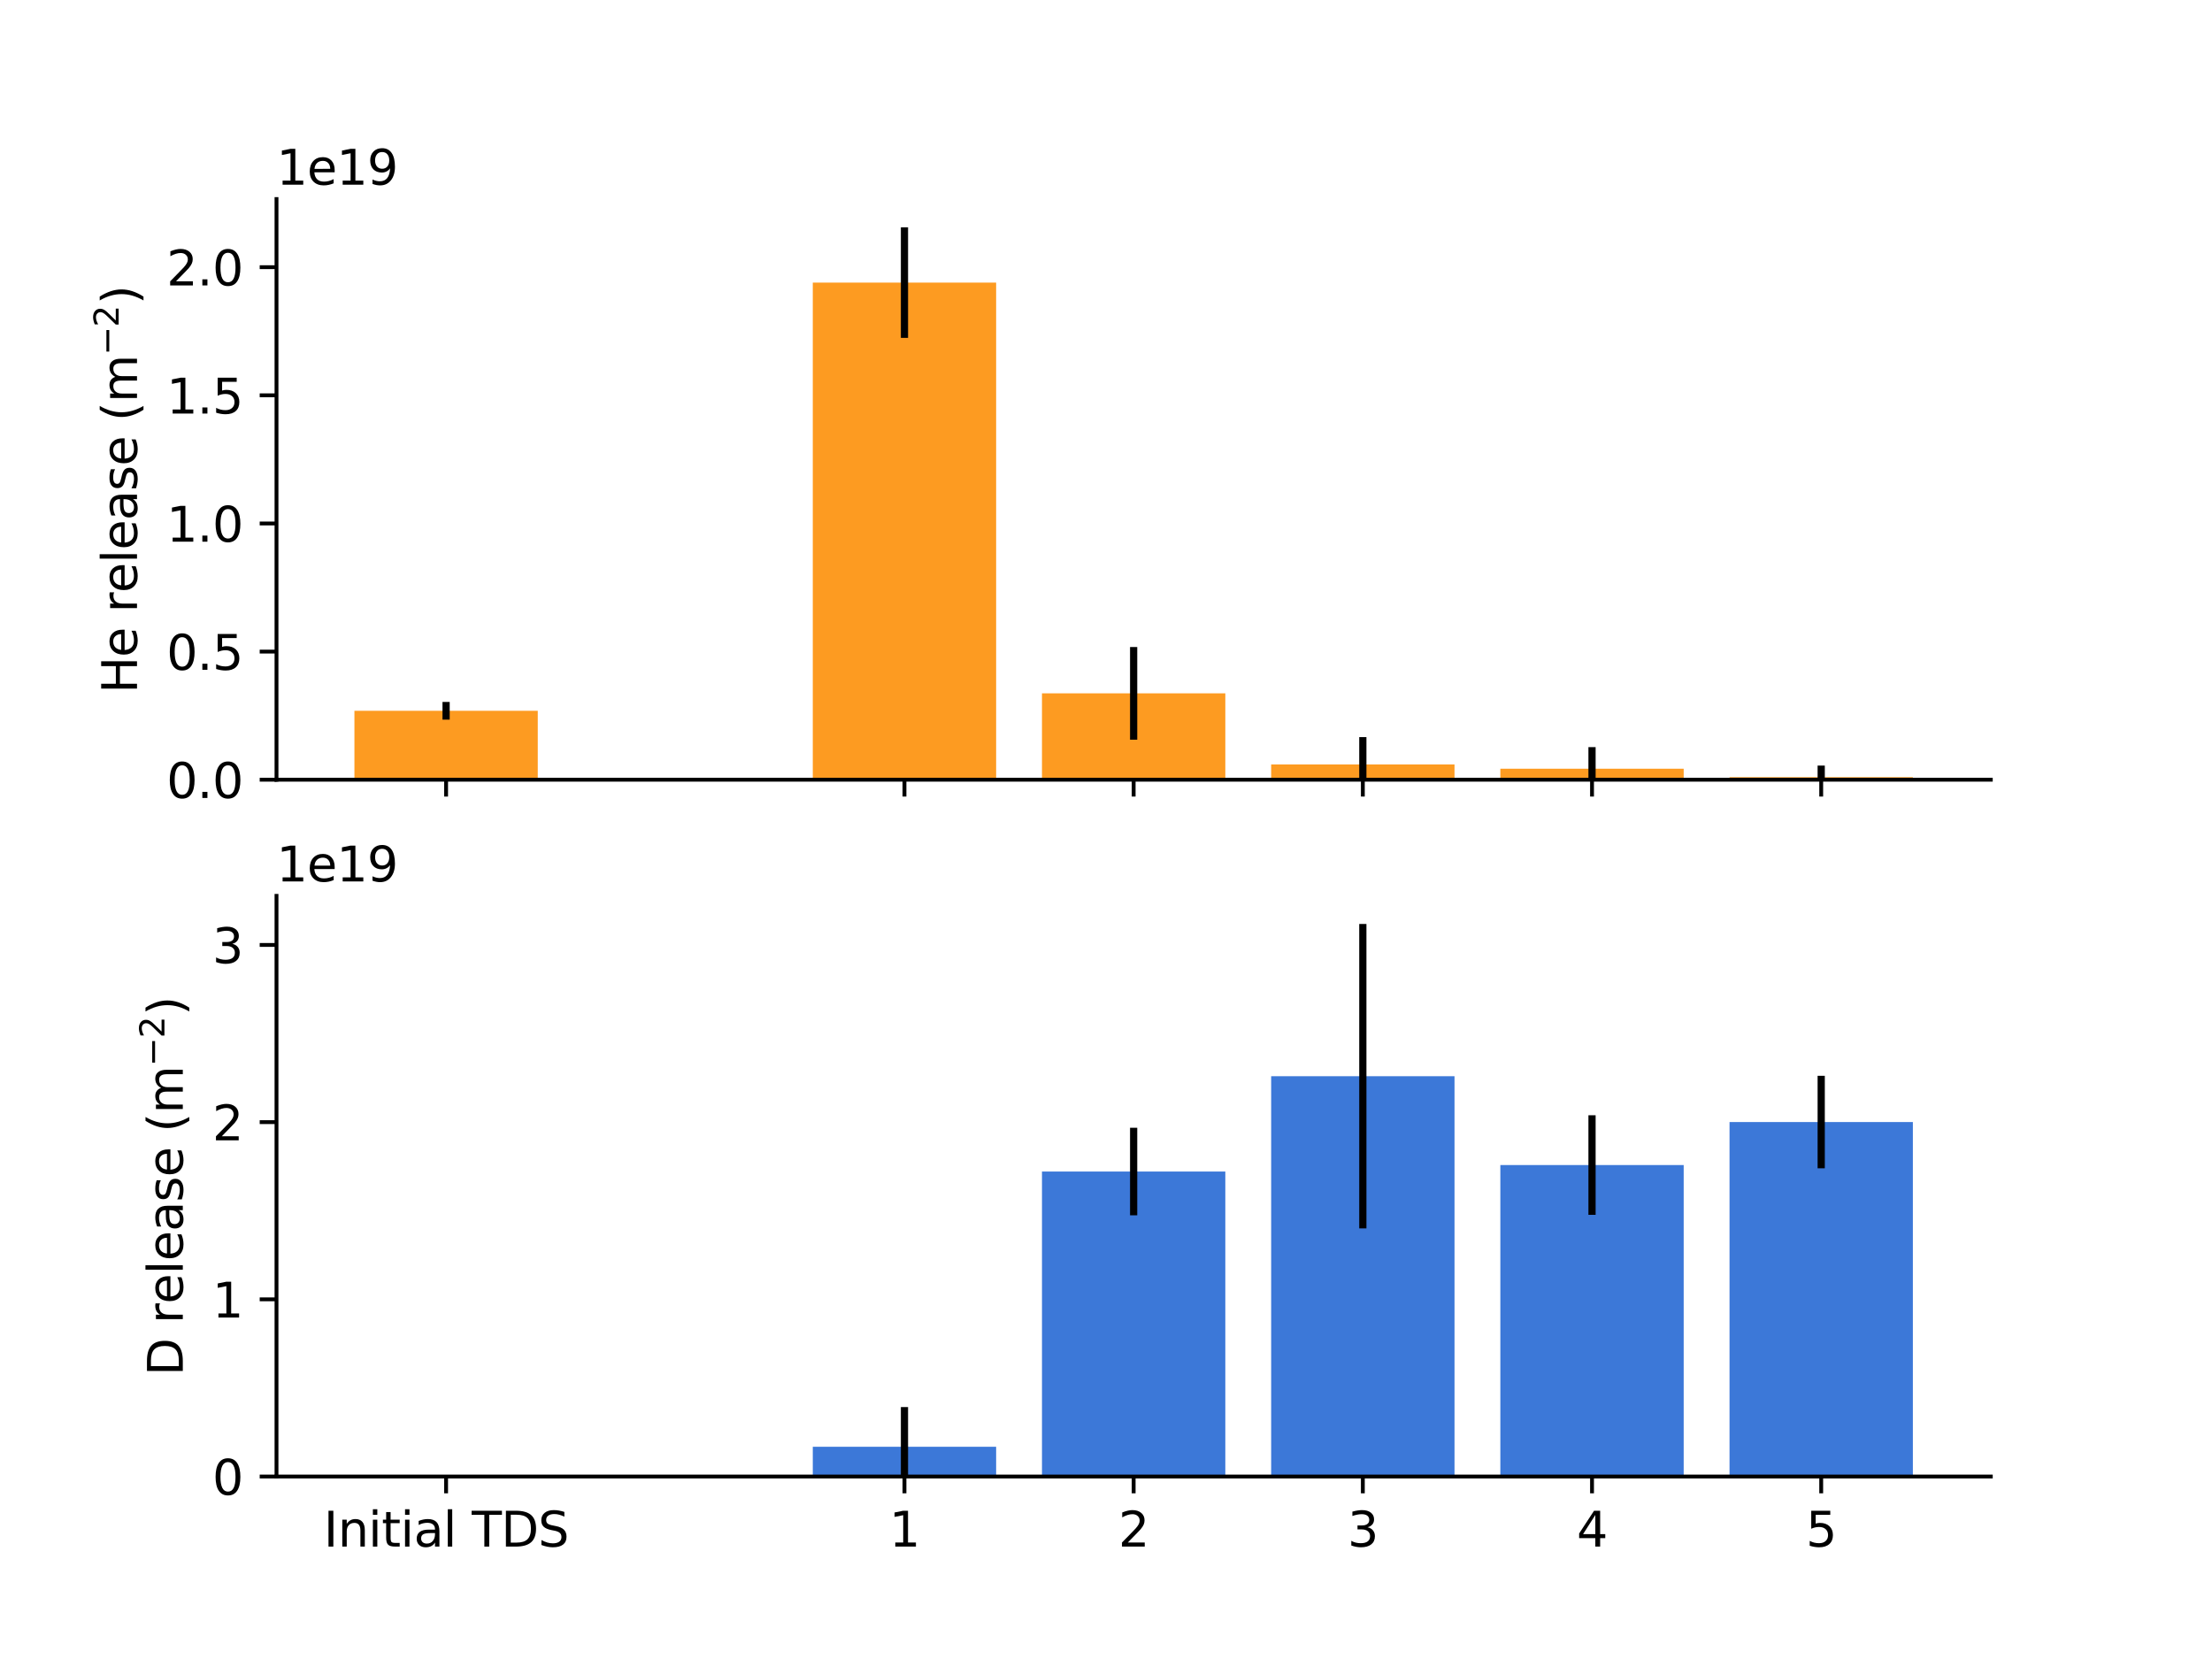 <?xml version="1.0"?>
 <svg xmlns:xlink="http://www.w3.org/1999/xlink" width="460.8" height="345.6" viewBox="0 0 460.8 345.6" xmlns="http://www.w3.org/2000/svg" version="1.1">  <defs> <style type="text/css">*{stroke-linejoin: round; stroke-linecap: butt}</style> </defs> <g id="figure_1"> <g id="patch_1"> <path d="M 0 345.6 L 460.8 345.6 L 460.8 0 L 0 0 z " style="fill: #ffffff"></path> </g> <g id="axes_1"> <g id="patch_2"> <path d="M 57.6 162.432 L 414.72 162.432 L 414.72 41.472 L 57.6 41.472 z " style="fill: #ffffff"></path> </g> <g id="patch_3"> <path d="M 73.833 162.432 L 112.027 162.432 L 112.027 148.067 L 73.833 148.067 z " clip-path="url(#p5a05f8f1c2)" style="fill: #fd9b21"></path> </g> <g id="patch_4"> <path d="M 169.319 162.432 L 207.514 162.432 L 207.514 58.868 L 169.319 58.868 z " clip-path="url(#p5a05f8f1c2)" style="fill: #fd9b21"></path> </g> <g id="patch_5"> <path d="M 217.063 162.432 L 255.257 162.432 L 255.257 144.439 L 217.063 144.439 z " clip-path="url(#p5a05f8f1c2)" style="fill: #fd9b21"></path> </g> <g id="patch_6"> <path d="M 264.806 162.432 L 303.001 162.432 L 303.001 159.254 L 264.806 159.254 z " clip-path="url(#p5a05f8f1c2)" style="fill: #fd9b21"></path> </g> <g id="patch_7"> <path d="M 312.549 162.432 L 350.744 162.432 L 350.744 160.133 L 312.549 160.133 z " clip-path="url(#p5a05f8f1c2)" style="fill: #fd9b21"></path> </g> <g id="patch_8"> <path d="M 360.293 162.432 L 398.487 162.432 L 398.487 161.89 L 360.293 161.89 z " clip-path="url(#p5a05f8f1c2)" style="fill: #fd9b21"></path> </g> <g id="matplotlib.axis_1"> <g id="xtick_1"> <g id="line2d_1"> <defs> <path id="mca302b2137" d="M 0 0 L 0 3.5 " style="stroke: #000000; stroke-width: 0.8"></path> </defs> <g> <use xlink:href="#mca302b2137" x="92.93" y="162.432" style="stroke: #000000; stroke-width: 0.8"></use> </g> </g> </g> <g id="xtick_2"> <g id="line2d_2"> <g> <use xlink:href="#mca302b2137" x="188.417" y="162.432" style="stroke: #000000; stroke-width: 0.8"></use> </g> </g> </g> <g id="xtick_3"> <g id="line2d_3"> <g> <use xlink:href="#mca302b2137" x="236.16" y="162.432" style="stroke: #000000; stroke-width: 0.8"></use> </g> </g> </g> <g id="xtick_4"> <g id="line2d_4"> <g> <use xlink:href="#mca302b2137" x="283.903" y="162.432" style="stroke: #000000; stroke-width: 0.8"></use> </g> </g> </g> <g id="xtick_5"> <g id="line2d_5"> <g> <use xlink:href="#mca302b2137" x="331.647" y="162.432" style="stroke: #000000; stroke-width: 0.8"></use> </g> </g> </g> <g id="xtick_6"> <g id="line2d_6"> <g> <use xlink:href="#mca302b2137" x="379.39" y="162.432" style="stroke: #000000; stroke-width: 0.8"></use> </g> </g> </g> </g> <g id="matplotlib.axis_2"> <g id="ytick_1"> <g id="line2d_7"> <defs> <path id="mb5a407c737" d="M 0 0 L -3.5 0 " style="stroke: #000000; stroke-width: 0.8"></path> </defs> <g> <use xlink:href="#mb5a407c737" x="57.6" y="162.432" style="stroke: #000000; stroke-width: 0.8"></use> </g> </g> <g id="text_1">  <g transform="translate(34.697 166.231)scale(0.1 -0.1)"> <defs> <path id="DejaVuSans-30" d="M 2034 4250 Q 1547 4250 1301 3770 Q 1056 3291 1056 2328 Q 1056 1369 1301 889 Q 1547 409 2034 409 Q 2525 409 2770 889 Q 3016 1369 3016 2328 Q 3016 3291 2770 3770 Q 2525 4250 2034 4250 z M 2034 4750 Q 2819 4750 3233 4129 Q 3647 3509 3647 2328 Q 3647 1150 3233 529 Q 2819 -91 2034 -91 Q 1250 -91 836 529 Q 422 1150 422 2328 Q 422 3509 836 4129 Q 1250 4750 2034 4750 z " transform="scale(0.016)"></path> <path id="DejaVuSans-2e" d="M 684 794 L 1344 794 L 1344 0 L 684 0 L 684 794 z " transform="scale(0.016)"></path> </defs> <use xlink:href="#DejaVuSans-30"></use> <use xlink:href="#DejaVuSans-2e" x="63.623"></use> <use xlink:href="#DejaVuSans-30" x="95.41"></use> </g> </g> </g> <g id="ytick_2"> <g id="line2d_8"> <g> <use xlink:href="#mb5a407c737" x="57.6" y="135.738" style="stroke: #000000; stroke-width: 0.8"></use> </g> </g> <g id="text_2">  <g transform="translate(34.697 139.538)scale(0.1 -0.1)"> <defs> <path id="DejaVuSans-35" d="M 691 4666 L 3169 4666 L 3169 4134 L 1269 4134 L 1269 2991 Q 1406 3038 1543 3061 Q 1681 3084 1819 3084 Q 2600 3084 3056 2656 Q 3513 2228 3513 1497 Q 3513 744 3044 326 Q 2575 -91 1722 -91 Q 1428 -91 1123 -41 Q 819 9 494 109 L 494 744 Q 775 591 1075 516 Q 1375 441 1709 441 Q 2250 441 2565 725 Q 2881 1009 2881 1497 Q 2881 1984 2565 2268 Q 2250 2553 1709 2553 Q 1456 2553 1204 2497 Q 953 2441 691 2322 L 691 4666 z " transform="scale(0.016)"></path> </defs> <use xlink:href="#DejaVuSans-30"></use> <use xlink:href="#DejaVuSans-2e" x="63.623"></use> <use xlink:href="#DejaVuSans-35" x="95.41"></use> </g> </g> </g> <g id="ytick_3"> <g id="line2d_9"> <g> <use xlink:href="#mb5a407c737" x="57.6" y="109.045" style="stroke: #000000; stroke-width: 0.8"></use> </g> </g> <g id="text_3">  <g transform="translate(34.697 112.844)scale(0.1 -0.1)"> <defs> <path id="DejaVuSans-31" d="M 794 531 L 1825 531 L 1825 4091 L 703 3866 L 703 4441 L 1819 4666 L 2450 4666 L 2450 531 L 3481 531 L 3481 0 L 794 0 L 794 531 z " transform="scale(0.016)"></path> </defs> <use xlink:href="#DejaVuSans-31"></use> <use xlink:href="#DejaVuSans-2e" x="63.623"></use> <use xlink:href="#DejaVuSans-30" x="95.41"></use> </g> </g> </g> <g id="ytick_4"> <g id="line2d_10"> <g> <use xlink:href="#mb5a407c737" x="57.6" y="82.351" style="stroke: #000000; stroke-width: 0.8"></use> </g> </g> <g id="text_4">  <g transform="translate(34.697 86.15)scale(0.1 -0.1)"> <use xlink:href="#DejaVuSans-31"></use> <use xlink:href="#DejaVuSans-2e" x="63.623"></use> <use xlink:href="#DejaVuSans-35" x="95.41"></use> </g> </g> </g> <g id="ytick_5"> <g id="line2d_11"> <g> <use xlink:href="#mb5a407c737" x="57.6" y="55.657" style="stroke: #000000; stroke-width: 0.8"></use> </g> </g> <g id="text_5">  <g transform="translate(34.697 59.457)scale(0.1 -0.1)"> <defs> <path id="DejaVuSans-32" d="M 1228 531 L 3431 531 L 3431 0 L 469 0 L 469 531 Q 828 903 1448 1529 Q 2069 2156 2228 2338 Q 2531 2678 2651 2914 Q 2772 3150 2772 3378 Q 2772 3750 2511 3984 Q 2250 4219 1831 4219 Q 1534 4219 1204 4116 Q 875 4013 500 3803 L 500 4441 Q 881 4594 1212 4672 Q 1544 4750 1819 4750 Q 2544 4750 2975 4387 Q 3406 4025 3406 3419 Q 3406 3131 3298 2873 Q 3191 2616 2906 2266 Q 2828 2175 2409 1742 Q 1991 1309 1228 531 z " transform="scale(0.016)"></path> </defs> <use xlink:href="#DejaVuSans-32"></use> <use xlink:href="#DejaVuSans-2e" x="63.623"></use> <use xlink:href="#DejaVuSans-30" x="95.41"></use> </g> </g> </g> <g id="text_6">  <g transform="translate(28.617 144.452)rotate(-90)scale(0.1 -0.1)"> <defs> <path id="DejaVuSans-48" d="M 628 4666 L 1259 4666 L 1259 2753 L 3553 2753 L 3553 4666 L 4184 4666 L 4184 0 L 3553 0 L 3553 2222 L 1259 2222 L 1259 0 L 628 0 L 628 4666 z " transform="scale(0.016)"></path> <path id="DejaVuSans-65" d="M 3597 1894 L 3597 1613 L 953 1613 Q 991 1019 1311 708 Q 1631 397 2203 397 Q 2534 397 2845 478 Q 3156 559 3463 722 L 3463 178 Q 3153 47 2828 -22 Q 2503 -91 2169 -91 Q 1331 -91 842 396 Q 353 884 353 1716 Q 353 2575 817 3079 Q 1281 3584 2069 3584 Q 2775 3584 3186 3129 Q 3597 2675 3597 1894 z M 3022 2063 Q 3016 2534 2758 2815 Q 2500 3097 2075 3097 Q 1594 3097 1305 2825 Q 1016 2553 972 2059 L 3022 2063 z " transform="scale(0.016)"></path> <path id="DejaVuSans-20" transform="scale(0.016)"></path> <path id="DejaVuSans-72" d="M 2631 2963 Q 2534 3019 2420 3045 Q 2306 3072 2169 3072 Q 1681 3072 1420 2755 Q 1159 2438 1159 1844 L 1159 0 L 581 0 L 581 3500 L 1159 3500 L 1159 2956 Q 1341 3275 1631 3429 Q 1922 3584 2338 3584 Q 2397 3584 2469 3576 Q 2541 3569 2628 3553 L 2631 2963 z " transform="scale(0.016)"></path> <path id="DejaVuSans-6c" d="M 603 4863 L 1178 4863 L 1178 0 L 603 0 L 603 4863 z " transform="scale(0.016)"></path> <path id="DejaVuSans-61" d="M 2194 1759 Q 1497 1759 1228 1600 Q 959 1441 959 1056 Q 959 750 1161 570 Q 1363 391 1709 391 Q 2188 391 2477 730 Q 2766 1069 2766 1631 L 2766 1759 L 2194 1759 z M 3341 1997 L 3341 0 L 2766 0 L 2766 531 Q 2569 213 2275 61 Q 1981 -91 1556 -91 Q 1019 -91 701 211 Q 384 513 384 1019 Q 384 1609 779 1909 Q 1175 2209 1959 2209 L 2766 2209 L 2766 2266 Q 2766 2663 2505 2880 Q 2244 3097 1772 3097 Q 1472 3097 1187 3025 Q 903 2953 641 2809 L 641 3341 Q 956 3463 1253 3523 Q 1550 3584 1831 3584 Q 2591 3584 2966 3190 Q 3341 2797 3341 1997 z " transform="scale(0.016)"></path> <path id="DejaVuSans-73" d="M 2834 3397 L 2834 2853 Q 2591 2978 2328 3040 Q 2066 3103 1784 3103 Q 1356 3103 1142 2972 Q 928 2841 928 2578 Q 928 2378 1081 2264 Q 1234 2150 1697 2047 L 1894 2003 Q 2506 1872 2764 1633 Q 3022 1394 3022 966 Q 3022 478 2636 193 Q 2250 -91 1575 -91 Q 1294 -91 989 -36 Q 684 19 347 128 L 347 722 Q 666 556 975 473 Q 1284 391 1588 391 Q 1994 391 2212 530 Q 2431 669 2431 922 Q 2431 1156 2273 1281 Q 2116 1406 1581 1522 L 1381 1569 Q 847 1681 609 1914 Q 372 2147 372 2553 Q 372 3047 722 3315 Q 1072 3584 1716 3584 Q 2034 3584 2315 3537 Q 2597 3491 2834 3397 z " transform="scale(0.016)"></path> <path id="DejaVuSans-28" d="M 1984 4856 Q 1566 4138 1362 3434 Q 1159 2731 1159 2009 Q 1159 1288 1364 580 Q 1569 -128 1984 -844 L 1484 -844 Q 1016 -109 783 600 Q 550 1309 550 2009 Q 550 2706 781 3412 Q 1013 4119 1484 4856 L 1984 4856 z " transform="scale(0.016)"></path> <path id="DejaVuSans-6d" d="M 3328 2828 Q 3544 3216 3844 3400 Q 4144 3584 4550 3584 Q 5097 3584 5394 3201 Q 5691 2819 5691 2113 L 5691 0 L 5113 0 L 5113 2094 Q 5113 2597 4934 2840 Q 4756 3084 4391 3084 Q 3944 3084 3684 2787 Q 3425 2491 3425 1978 L 3425 0 L 2847 0 L 2847 2094 Q 2847 2600 2669 2842 Q 2491 3084 2119 3084 Q 1678 3084 1418 2786 Q 1159 2488 1159 1978 L 1159 0 L 581 0 L 581 3500 L 1159 3500 L 1159 2956 Q 1356 3278 1631 3431 Q 1906 3584 2284 3584 Q 2666 3584 2933 3390 Q 3200 3197 3328 2828 z " transform="scale(0.016)"></path> <path id="DejaVuSans-2212" d="M 678 2272 L 4684 2272 L 4684 1741 L 678 1741 L 678 2272 z " transform="scale(0.016)"></path> <path id="DejaVuSans-29" d="M 513 4856 L 1013 4856 Q 1481 4119 1714 3412 Q 1947 2706 1947 2009 Q 1947 1309 1714 600 Q 1481 -109 1013 -844 L 513 -844 Q 928 -128 1133 580 Q 1338 1288 1338 2009 Q 1338 2731 1133 3434 Q 928 4138 513 4856 z " transform="scale(0.016)"></path> </defs> <use xlink:href="#DejaVuSans-48" transform="translate(0 0.766)"></use> <use xlink:href="#DejaVuSans-65" transform="translate(75.195 0.766)"></use> <use xlink:href="#DejaVuSans-20" transform="translate(136.719 0.766)"></use> <use xlink:href="#DejaVuSans-72" transform="translate(168.506 0.766)"></use> <use xlink:href="#DejaVuSans-65" transform="translate(209.619 0.766)"></use> <use xlink:href="#DejaVuSans-6c" transform="translate(271.143 0.766)"></use> <use xlink:href="#DejaVuSans-65" transform="translate(298.926 0.766)"></use> <use xlink:href="#DejaVuSans-61" transform="translate(360.449 0.766)"></use> <use xlink:href="#DejaVuSans-73" transform="translate(421.729 0.766)"></use> <use xlink:href="#DejaVuSans-65" transform="translate(473.828 0.766)"></use> <use xlink:href="#DejaVuSans-20" transform="translate(535.352 0.766)"></use> <use xlink:href="#DejaVuSans-28" transform="translate(567.139 0.766)"></use> <use xlink:href="#DejaVuSans-6d" transform="translate(606.152 0.766)"></use> <use xlink:href="#DejaVuSans-2212" transform="translate(704.521 39.047)scale(0.7)"></use> <use xlink:href="#DejaVuSans-32" transform="translate(763.174 39.047)scale(0.7)"></use> <use xlink:href="#DejaVuSans-29" transform="translate(810.444 0.766)"></use> </g> </g> <g id="text_7">  <g transform="translate(57.6 38.472)scale(0.1 -0.1)"> <defs> <path id="DejaVuSans-39" d="M 703 97 L 703 672 Q 941 559 1184 500 Q 1428 441 1663 441 Q 2288 441 2617 861 Q 2947 1281 2994 2138 Q 2813 1869 2534 1725 Q 2256 1581 1919 1581 Q 1219 1581 811 2004 Q 403 2428 403 3163 Q 403 3881 828 4315 Q 1253 4750 1959 4750 Q 2769 4750 3195 4129 Q 3622 3509 3622 2328 Q 3622 1225 3098 567 Q 2575 -91 1691 -91 Q 1453 -91 1209 -44 Q 966 3 703 97 z M 1959 2075 Q 2384 2075 2632 2365 Q 2881 2656 2881 3163 Q 2881 3666 2632 3958 Q 2384 4250 1959 4250 Q 1534 4250 1286 3958 Q 1038 3666 1038 3163 Q 1038 2656 1286 2365 Q 1534 2075 1959 2075 z " transform="scale(0.016)"></path> </defs> <use xlink:href="#DejaVuSans-31"></use> <use xlink:href="#DejaVuSans-65" x="63.623"></use> <use xlink:href="#DejaVuSans-31" x="125.146"></use> <use xlink:href="#DejaVuSans-39" x="188.77"></use> </g> </g> </g> <g id="LineCollection_1"> <path d="M 92.93 149.912 L 92.93 146.222 " clip-path="url(#p5a05f8f1c2)" style="fill: none; stroke: #000000; stroke-width: 1.5"></path> <path d="M 188.417 70.384 L 188.417 47.352 " clip-path="url(#p5a05f8f1c2)" style="fill: none; stroke: #000000; stroke-width: 1.5"></path> <path d="M 236.16 154.095 L 236.16 134.783 " clip-path="url(#p5a05f8f1c2)" style="fill: none; stroke: #000000; stroke-width: 1.5"></path> <path d="M 283.903 164.962 L 283.903 153.545 " clip-path="url(#p5a05f8f1c2)" style="fill: none; stroke: #000000; stroke-width: 1.5"></path> <path d="M 331.647 164.623 L 331.647 155.643 " clip-path="url(#p5a05f8f1c2)" style="fill: none; stroke: #000000; stroke-width: 1.5"></path> <path d="M 379.39 164.294 L 379.39 159.486 " clip-path="url(#p5a05f8f1c2)" style="fill: none; stroke: #000000; stroke-width: 1.5"></path> </g> <g id="patch_9"> <path d="M 57.6 162.432 L 57.6 41.472 " style="fill: none; stroke: #000000; stroke-width: 0.8; stroke-linejoin: miter; stroke-linecap: square"></path> </g> <g id="patch_10"> <path d="M 57.6 162.432 L 414.72 162.432 " style="fill: none; stroke: #000000; stroke-width: 0.8; stroke-linejoin: miter; stroke-linecap: square"></path> </g> </g> <g id="axes_2"> <g id="patch_11"> <path d="M 57.6 307.584 L 414.72 307.584 L 414.72 186.624 L 57.6 186.624 z " style="fill: #ffffff"></path> </g> <g id="patch_12"> <path d="M 73.833 307.584 L 112.027 307.584 L 112.027 307.584 L 73.833 307.584 z " clip-path="url(#pa8046e8f6a)" style="fill: #3c78d8"></path> </g> <g id="patch_13"> <path d="M 169.319 307.584 L 207.514 307.584 L 207.514 301.382 L 169.319 301.382 z " clip-path="url(#pa8046e8f6a)" style="fill: #3c78d8"></path> </g> <g id="patch_14"> <path d="M 217.063 307.584 L 255.257 307.584 L 255.257 244.054 L 217.063 244.054 z " clip-path="url(#pa8046e8f6a)" style="fill: #3c78d8"></path> </g> <g id="patch_15"> <path d="M 264.806 307.584 L 303.001 307.584 L 303.001 224.191 L 264.806 224.191 z " clip-path="url(#pa8046e8f6a)" style="fill: #3c78d8"></path> </g> <g id="patch_16"> <path d="M 312.549 307.584 L 350.744 307.584 L 350.744 242.702 L 312.549 242.702 z " clip-path="url(#pa8046e8f6a)" style="fill: #3c78d8"></path> </g> <g id="patch_17"> <path d="M 360.293 307.584 L 398.487 307.584 L 398.487 233.744 L 360.293 233.744 z " clip-path="url(#pa8046e8f6a)" style="fill: #3c78d8"></path> </g> <g id="matplotlib.axis_3"> <g id="xtick_7"> <g id="line2d_12"> <g> <use xlink:href="#mca302b2137" x="92.93" y="307.584" style="stroke: #000000; stroke-width: 0.8"></use> </g> </g> <g id="text_8">  <g transform="translate(67.428 322.182)scale(0.1 -0.1)"> <defs> <path id="DejaVuSans-49" d="M 628 4666 L 1259 4666 L 1259 0 L 628 0 L 628 4666 z " transform="scale(0.016)"></path> <path id="DejaVuSans-6e" d="M 3513 2113 L 3513 0 L 2938 0 L 2938 2094 Q 2938 2591 2744 2837 Q 2550 3084 2163 3084 Q 1697 3084 1428 2787 Q 1159 2491 1159 1978 L 1159 0 L 581 0 L 581 3500 L 1159 3500 L 1159 2956 Q 1366 3272 1645 3428 Q 1925 3584 2291 3584 Q 2894 3584 3203 3211 Q 3513 2838 3513 2113 z " transform="scale(0.016)"></path> <path id="DejaVuSans-69" d="M 603 3500 L 1178 3500 L 1178 0 L 603 0 L 603 3500 z M 603 4863 L 1178 4863 L 1178 4134 L 603 4134 L 603 4863 z " transform="scale(0.016)"></path> <path id="DejaVuSans-74" d="M 1172 4494 L 1172 3500 L 2356 3500 L 2356 3053 L 1172 3053 L 1172 1153 Q 1172 725 1289 603 Q 1406 481 1766 481 L 2356 481 L 2356 0 L 1766 0 Q 1100 0 847 248 Q 594 497 594 1153 L 594 3053 L 172 3053 L 172 3500 L 594 3500 L 594 4494 L 1172 4494 z " transform="scale(0.016)"></path> <path id="DejaVuSans-54" d="M -19 4666 L 3928 4666 L 3928 4134 L 2272 4134 L 2272 0 L 1638 0 L 1638 4134 L -19 4134 L -19 4666 z " transform="scale(0.016)"></path> <path id="DejaVuSans-44" d="M 1259 4147 L 1259 519 L 2022 519 Q 2988 519 3436 956 Q 3884 1394 3884 2338 Q 3884 3275 3436 3711 Q 2988 4147 2022 4147 L 1259 4147 z M 628 4666 L 1925 4666 Q 3281 4666 3915 4102 Q 4550 3538 4550 2338 Q 4550 1131 3912 565 Q 3275 0 1925 0 L 628 0 L 628 4666 z " transform="scale(0.016)"></path> <path id="DejaVuSans-53" d="M 3425 4513 L 3425 3897 Q 3066 4069 2747 4153 Q 2428 4238 2131 4238 Q 1616 4238 1336 4038 Q 1056 3838 1056 3469 Q 1056 3159 1242 3001 Q 1428 2844 1947 2747 L 2328 2669 Q 3034 2534 3370 2195 Q 3706 1856 3706 1288 Q 3706 609 3251 259 Q 2797 -91 1919 -91 Q 1588 -91 1214 -16 Q 841 59 441 206 L 441 856 Q 825 641 1194 531 Q 1563 422 1919 422 Q 2459 422 2753 634 Q 3047 847 3047 1241 Q 3047 1584 2836 1778 Q 2625 1972 2144 2069 L 1759 2144 Q 1053 2284 737 2584 Q 422 2884 422 3419 Q 422 4038 858 4394 Q 1294 4750 2059 4750 Q 2388 4750 2728 4690 Q 3069 4631 3425 4513 z " transform="scale(0.016)"></path> </defs> <use xlink:href="#DejaVuSans-49"></use> <use xlink:href="#DejaVuSans-6e" x="29.492"></use> <use xlink:href="#DejaVuSans-69" x="92.871"></use> <use xlink:href="#DejaVuSans-74" x="120.654"></use> <use xlink:href="#DejaVuSans-69" x="159.863"></use> <use xlink:href="#DejaVuSans-61" x="187.646"></use> <use xlink:href="#DejaVuSans-6c" x="248.926"></use> <use xlink:href="#DejaVuSans-20" x="276.709"></use> <use xlink:href="#DejaVuSans-54" x="308.496"></use> <use xlink:href="#DejaVuSans-44" x="369.58"></use> <use xlink:href="#DejaVuSans-53" x="446.582"></use> </g> </g> </g> <g id="xtick_8"> <g id="line2d_13"> <g> <use xlink:href="#mca302b2137" x="188.417" y="307.584" style="stroke: #000000; stroke-width: 0.8"></use> </g> </g> <g id="text_9">  <g transform="translate(185.235 322.182)scale(0.1 -0.1)"> <use xlink:href="#DejaVuSans-31"></use> </g> </g> </g> <g id="xtick_9"> <g id="line2d_14"> <g> <use xlink:href="#mca302b2137" x="236.16" y="307.584" style="stroke: #000000; stroke-width: 0.8"></use> </g> </g> <g id="text_10">  <g transform="translate(232.979 322.182)scale(0.1 -0.1)"> <use xlink:href="#DejaVuSans-32"></use> </g> </g> </g> <g id="xtick_10"> <g id="line2d_15"> <g> <use xlink:href="#mca302b2137" x="283.903" y="307.584" style="stroke: #000000; stroke-width: 0.8"></use> </g> </g> <g id="text_11">  <g transform="translate(280.722 322.182)scale(0.1 -0.1)"> <defs> <path id="DejaVuSans-33" d="M 2597 2516 Q 3050 2419 3304 2112 Q 3559 1806 3559 1356 Q 3559 666 3084 287 Q 2609 -91 1734 -91 Q 1441 -91 1130 -33 Q 819 25 488 141 L 488 750 Q 750 597 1062 519 Q 1375 441 1716 441 Q 2309 441 2620 675 Q 2931 909 2931 1356 Q 2931 1769 2642 2001 Q 2353 2234 1838 2234 L 1294 2234 L 1294 2753 L 1863 2753 Q 2328 2753 2575 2939 Q 2822 3125 2822 3475 Q 2822 3834 2567 4026 Q 2313 4219 1838 4219 Q 1578 4219 1281 4162 Q 984 4106 628 3988 L 628 4550 Q 988 4650 1302 4700 Q 1616 4750 1894 4750 Q 2613 4750 3031 4423 Q 3450 4097 3450 3541 Q 3450 3153 3228 2886 Q 3006 2619 2597 2516 z " transform="scale(0.016)"></path> </defs> <use xlink:href="#DejaVuSans-33"></use> </g> </g> </g> <g id="xtick_11"> <g id="line2d_16"> <g> <use xlink:href="#mca302b2137" x="331.647" y="307.584" style="stroke: #000000; stroke-width: 0.8"></use> </g> </g> <g id="text_12">  <g transform="translate(328.465 322.182)scale(0.1 -0.1)"> <defs> <path id="DejaVuSans-34" d="M 2419 4116 L 825 1625 L 2419 1625 L 2419 4116 z M 2253 4666 L 3047 4666 L 3047 1625 L 3713 1625 L 3713 1100 L 3047 1100 L 3047 0 L 2419 0 L 2419 1100 L 313 1100 L 313 1709 L 2253 4666 z " transform="scale(0.016)"></path> </defs> <use xlink:href="#DejaVuSans-34"></use> </g> </g> </g> <g id="xtick_12"> <g id="line2d_17"> <g> <use xlink:href="#mca302b2137" x="379.39" y="307.584" style="stroke: #000000; stroke-width: 0.8"></use> </g> </g> <g id="text_13">  <g transform="translate(376.209 322.182)scale(0.1 -0.1)"> <use xlink:href="#DejaVuSans-35"></use> </g> </g> </g> </g> <g id="matplotlib.axis_4"> <g id="ytick_6"> <g id="line2d_18"> <g> <use xlink:href="#mb5a407c737" x="57.6" y="307.584" style="stroke: #000000; stroke-width: 0.8"></use> </g> </g> <g id="text_14">  <g transform="translate(44.237 311.383)scale(0.1 -0.1)"> <use xlink:href="#DejaVuSans-30"></use> </g> </g> </g> <g id="ytick_7"> <g id="line2d_19"> <g> <use xlink:href="#mb5a407c737" x="57.6" y="270.671" style="stroke: #000000; stroke-width: 0.8"></use> </g> </g> <g id="text_15">  <g transform="translate(44.237 274.47)scale(0.1 -0.1)"> <use xlink:href="#DejaVuSans-31"></use> </g> </g> </g> <g id="ytick_8"> <g id="line2d_20"> <g> <use xlink:href="#mb5a407c737" x="57.6" y="233.758" style="stroke: #000000; stroke-width: 0.8"></use> </g> </g> <g id="text_16">  <g transform="translate(44.237 237.557)scale(0.1 -0.1)"> <use xlink:href="#DejaVuSans-32"></use> </g> </g> </g> <g id="ytick_9"> <g id="line2d_21"> <g> <use xlink:href="#mb5a407c737" x="57.6" y="196.845" style="stroke: #000000; stroke-width: 0.8"></use> </g> </g> <g id="text_17">  <g transform="translate(44.237 200.644)scale(0.1 -0.1)"> <use xlink:href="#DejaVuSans-33"></use> </g> </g> </g> <g id="text_18">  <g transform="translate(38.158 286.604)rotate(-90)scale(0.1 -0.1)"> <use xlink:href="#DejaVuSans-44" transform="translate(0 0.766)"></use> <use xlink:href="#DejaVuSans-20" transform="translate(77.002 0.766)"></use> <use xlink:href="#DejaVuSans-72" transform="translate(108.789 0.766)"></use> <use xlink:href="#DejaVuSans-65" transform="translate(149.902 0.766)"></use> <use xlink:href="#DejaVuSans-6c" transform="translate(211.426 0.766)"></use> <use xlink:href="#DejaVuSans-65" transform="translate(239.209 0.766)"></use> <use xlink:href="#DejaVuSans-61" transform="translate(300.732 0.766)"></use> <use xlink:href="#DejaVuSans-73" transform="translate(362.012 0.766)"></use> <use xlink:href="#DejaVuSans-65" transform="translate(414.111 0.766)"></use> <use xlink:href="#DejaVuSans-20" transform="translate(475.635 0.766)"></use> <use xlink:href="#DejaVuSans-28" transform="translate(507.422 0.766)"></use> <use xlink:href="#DejaVuSans-6d" transform="translate(546.436 0.766)"></use> <use xlink:href="#DejaVuSans-2212" transform="translate(644.805 39.047)scale(0.7)"></use> <use xlink:href="#DejaVuSans-32" transform="translate(703.457 39.047)scale(0.7)"></use> <use xlink:href="#DejaVuSans-29" transform="translate(750.728 0.766)"></use> </g> </g> <g id="text_19">  <g transform="translate(57.6 183.624)scale(0.1 -0.1)"> <use xlink:href="#DejaVuSans-31"></use> <use xlink:href="#DejaVuSans-65" x="63.623"></use> <use xlink:href="#DejaVuSans-31" x="125.146"></use> <use xlink:href="#DejaVuSans-39" x="188.77"></use> </g> </g> </g> <g id="LineCollection_2"> <path d="M 92.93 307.584 L 92.93 307.584 " clip-path="url(#pa8046e8f6a)" style="fill: none; stroke: #000000; stroke-width: 1.5"></path> <path d="M 188.417 309.651 L 188.417 293.114 " clip-path="url(#pa8046e8f6a)" style="fill: none; stroke: #000000; stroke-width: 1.5"></path> <path d="M 236.16 253.172 L 236.16 234.936 " clip-path="url(#pa8046e8f6a)" style="fill: none; stroke: #000000; stroke-width: 1.5"></path> <path d="M 283.903 255.899 L 283.903 192.482 " clip-path="url(#pa8046e8f6a)" style="fill: none; stroke: #000000; stroke-width: 1.5"></path> <path d="M 331.647 253.074 L 331.647 232.329 " clip-path="url(#pa8046e8f6a)" style="fill: none; stroke: #000000; stroke-width: 1.5"></path> <path d="M 379.39 243.378 L 379.39 224.109 " clip-path="url(#pa8046e8f6a)" style="fill: none; stroke: #000000; stroke-width: 1.5"></path> </g> <g id="patch_18"> <path d="M 57.6 307.584 L 57.6 186.624 " style="fill: none; stroke: #000000; stroke-width: 0.8; stroke-linejoin: miter; stroke-linecap: square"></path> </g> <g id="patch_19"> <path d="M 57.6 307.584 L 414.72 307.584 " style="fill: none; stroke: #000000; stroke-width: 0.8; stroke-linejoin: miter; stroke-linecap: square"></path> </g> </g> </g> <defs> <clipPath id="p5a05f8f1c2"> <rect x="57.6" y="41.472" width="357.12" height="120.96"></rect> </clipPath> <clipPath id="pa8046e8f6a"> <rect x="57.6" y="186.624" width="357.12" height="120.96"></rect> </clipPath> </defs> </svg> 